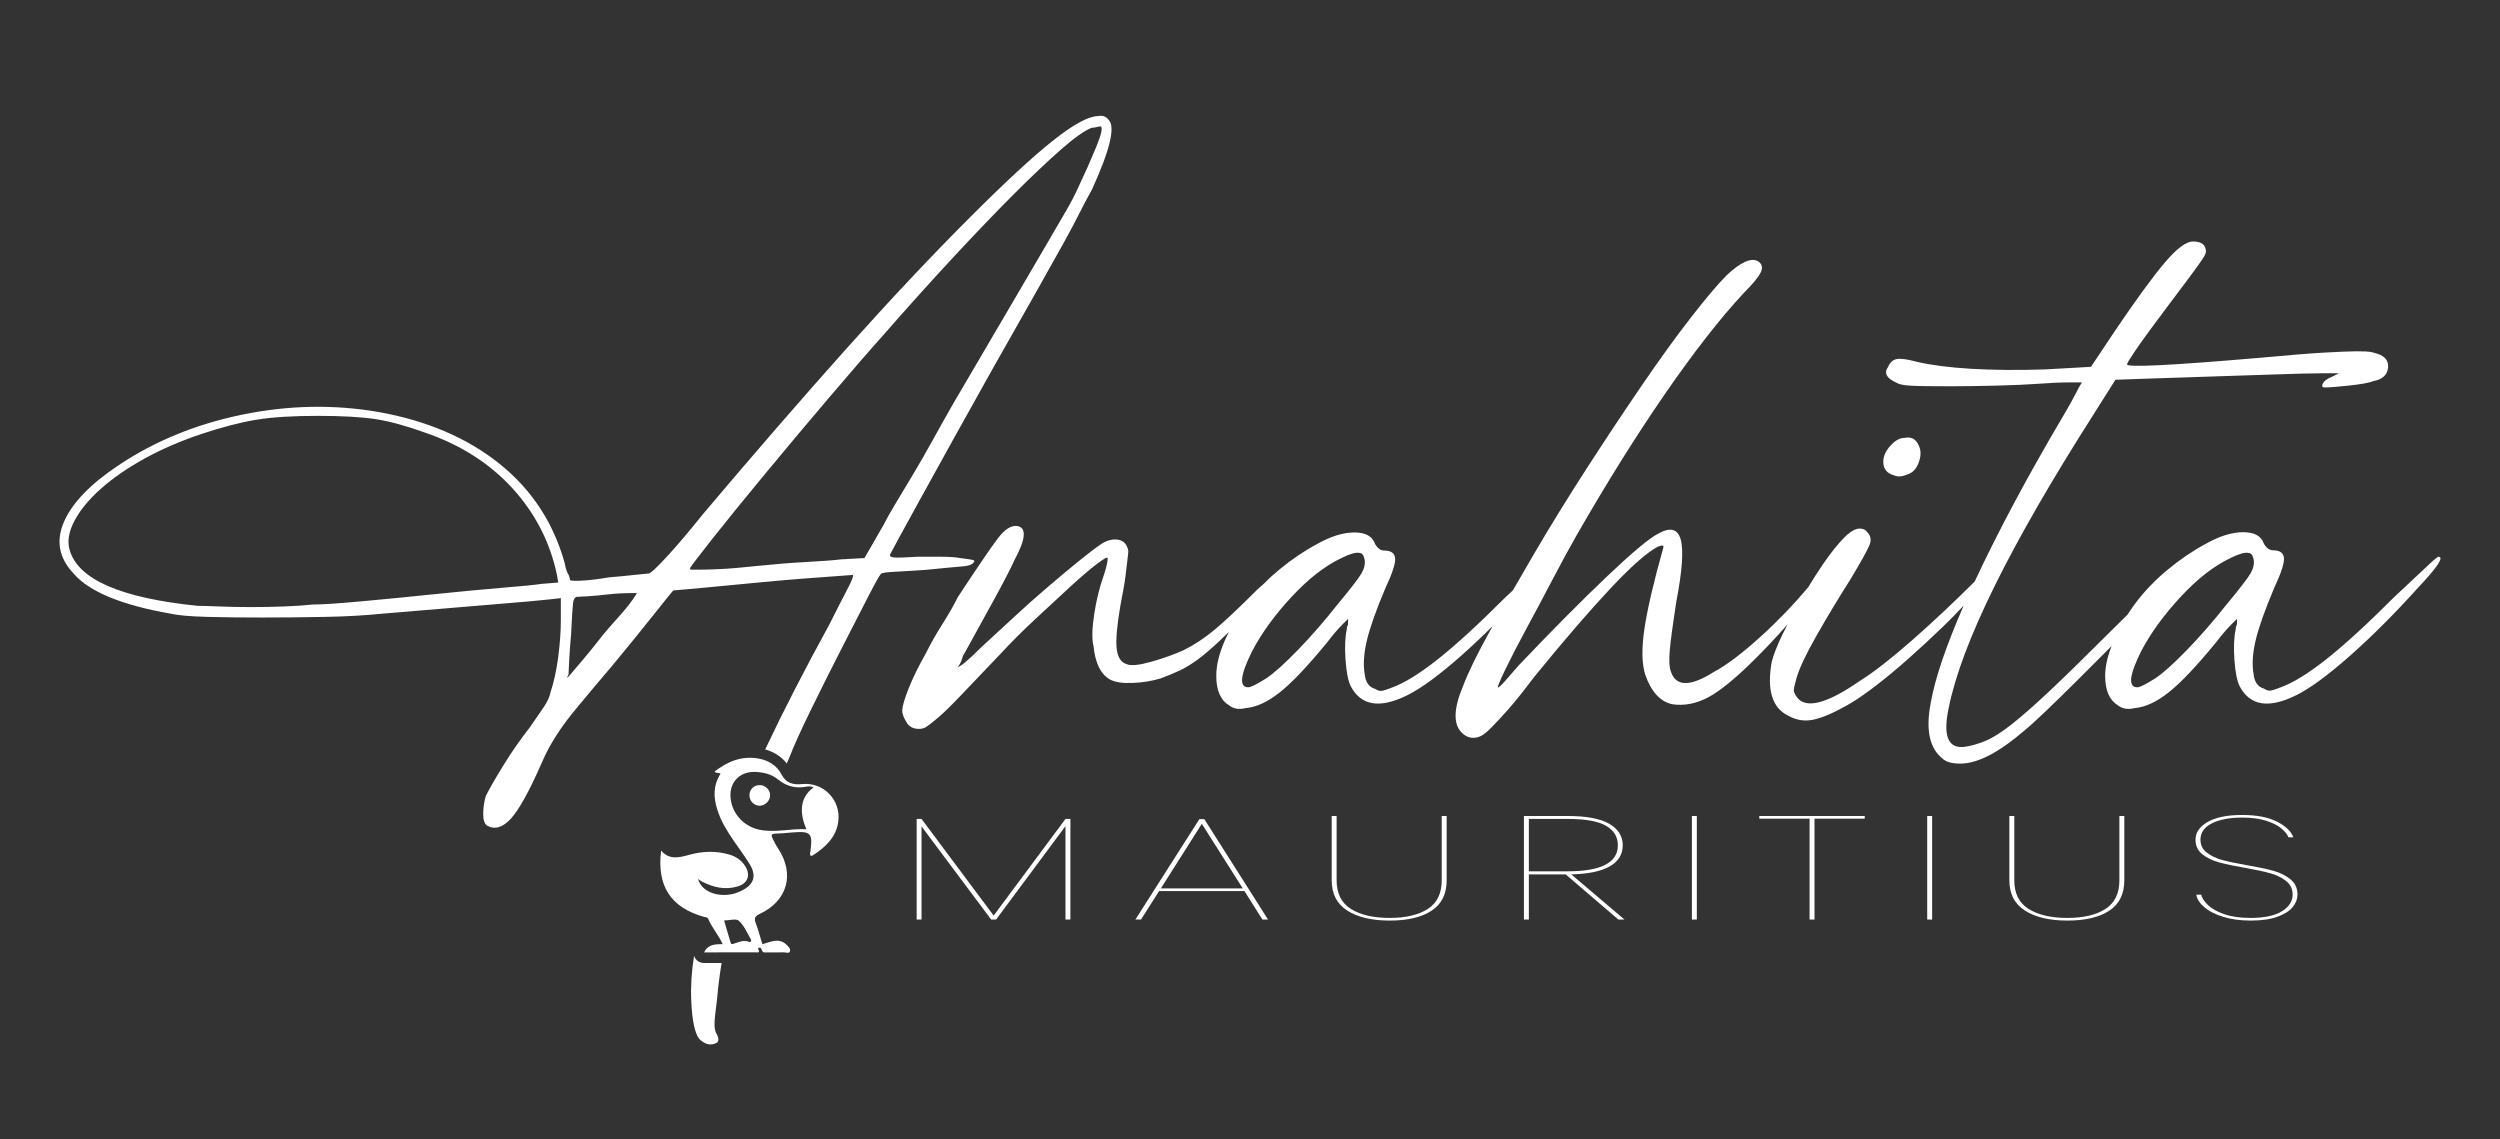 <?xml version="1.0" encoding="utf-8"?>
<!-- Generator: Adobe Illustrator 24.3.0, SVG Export Plug-In . SVG Version: 6.00 Build 0)  -->
<svg version="1.1" id="Calque_1" xmlns="http://www.w3.org/2000/svg" xmlns:xlink="http://www.w3.org/1999/xlink" x="0px" y="0px"
	 viewBox="0 0 441 201" style="enable-background:new 0 0 441 201;" xml:space="preserve">
<rect x="0" y="0" width="441" height="201" fill="#333333" stroke="none"/>
<style type="text/css">
	.st0{fill:#FFFFFF;}
</style>
<g>
	<path class="st0" d="M188.82,144.46v17.75h-0.87v-16.48l-12.24,16.48h-0.87l-12.28-16.43v16.43h-0.86v-17.75h0.86l12.72,17.05
		l12.67-17.05H188.82z"/>
	<path class="st0" d="M219.52,157.18h-15.05l-3.2,5.03h-0.99l11.29-17.72h0.87l11.24,17.72h-0.99L219.52,157.18z M219.22,156.71
		L212,145.32l-7.22,11.39H219.22z"/>
	<path class="st0" d="M235.78,143.94v11.34c0,2.32,0.84,4,2.53,5.06c1.69,1.06,3.97,1.58,6.85,1.58c2.83,0,5.06-0.53,6.7-1.58
		c1.64-1.05,2.46-2.74,2.46-5.06v-11.34h0.87v11.34c0,2.42-0.89,4.21-2.66,5.37c-1.77,1.16-4.23,1.74-7.37,1.74
		s-5.64-0.58-7.48-1.75c-1.85-1.17-2.77-2.95-2.77-5.36v-11.34H235.78z"/>
	<path class="st0" d="M285.48,162.21l-9.3-7.97h-6.49v7.97h-0.87v-18.27h7.7c3.31,0,5.77,0.46,7.35,1.37
		c1.58,0.92,2.38,2.18,2.38,3.79c0,1.63-0.77,2.87-2.31,3.74c-1.54,0.87-3.8,1.33-6.77,1.4l9.39,7.97H285.48z M269.69,153.7h6.83
		c5.91,0,8.87-1.53,8.87-4.59c0-1.49-0.69-2.63-2.08-3.44c-1.38-0.81-3.65-1.21-6.79-1.21h-6.83V153.7z"/>
	<path class="st0" d="M299.32,143.94v18.27h-0.87v-18.27H299.32z"/>
	<path class="st0" d="M328.94,143.94v0.47h-8.86v17.8h-0.87v-17.8h-8.87v-0.47H328.94z"/>
	<path class="st0" d="M340.83,143.94v18.27h-0.87v-18.27H340.83z"/>
	<path class="st0" d="M355.32,143.94v11.34c0,2.32,0.84,4,2.53,5.06c1.69,1.06,3.97,1.58,6.85,1.58c2.83,0,5.06-0.53,6.7-1.58
		c1.64-1.05,2.46-2.74,2.46-5.06v-11.34h0.87v11.34c0,2.42-0.89,4.21-2.66,5.37c-1.77,1.16-4.23,1.74-7.37,1.74
		c-3.14,0-5.64-0.58-7.48-1.75c-1.85-1.17-2.77-2.95-2.77-5.36v-11.34H355.32z"/>
	<path class="st0" d="M404.43,160.01c-0.56,0.69-1.46,1.26-2.7,1.71c-1.24,0.45-2.81,0.67-4.71,0.67c-1.82,0-3.42-0.22-4.82-0.65
		c-1.4-0.43-2.51-0.99-3.33-1.69c-0.82-0.69-1.31-1.43-1.45-2.23h0.87c0.14,0.59,0.54,1.2,1.19,1.83c0.65,0.63,1.61,1.17,2.88,1.61
		c1.27,0.44,2.83,0.66,4.67,0.66c2.39,0,4.22-0.39,5.49-1.17c1.27-0.78,1.9-1.76,1.9-2.93c0-1-0.38-1.81-1.15-2.41
		c-0.77-0.61-1.7-1.06-2.81-1.37c-1.11-0.31-2.6-0.63-4.48-0.96c-1.9-0.33-3.43-0.65-4.58-0.97c-1.15-0.32-2.13-0.8-2.92-1.43
		c-0.79-0.63-1.19-1.48-1.19-2.56c0-1.26,0.71-2.31,2.14-3.13c1.43-0.82,3.45-1.23,6.08-1.23c2.6,0,4.66,0.4,6.18,1.19
		c1.53,0.8,2.48,1.71,2.86,2.75h-0.87c-0.2-0.52-0.62-1.04-1.25-1.57c-0.63-0.53-1.53-0.98-2.68-1.35
		c-1.15-0.37-2.57-0.56-4.24-0.56c-2.22,0-4,0.34-5.34,1.02c-1.34,0.68-2.01,1.64-2.01,2.87c0,0.95,0.37,1.71,1.1,2.28
		c0.74,0.57,1.64,1,2.7,1.3c1.07,0.29,2.54,0.61,4.41,0.93c1.93,0.33,3.49,0.66,4.67,0.99c1.18,0.33,2.18,0.83,3.01,1.51
		c0.82,0.67,1.23,1.57,1.23,2.7C405.27,158.59,404.99,159.31,404.43,160.01z"/>
</g>
<g>
	<path class="st0" d="M127.11,136.47c-0.39-0.21-0.77-0.01-1.06-0.37c2.29-1.76,4.74-2.81,7.7-2.3c1.8,0.31,3.27,1.21,4.1,2.8
		c0.84,1.6,2.07,1.86,3.65,1.71c3.78-0.37,6.87,2.82,6.37,6.61c-0.36,2.74-2.2,4.46-4.37,5.89c-0.48,0.32-0.68,0.13-0.59-0.42
		c0.01-0.04,0.03-0.08,0.04-0.12c0.44-3.35,0.11-3.7-3.28-3.42c-0.98,0.08-1.95,0.19-2.93,0.21c-0.61,0.01-0.73,0.27-0.51,0.73
		c0.31,0.66,0.65,1.32,1.05,1.92c2.94,4.46,1.64,9.21-3.24,11.49c-0.94,0.44-1.04,0.82-0.71,1.69c0.45,1.22,0.79,2.48,1.16,3.67
		c0.69-0.2,1.3-0.44,1.94-0.56c0.84-0.16,1.63,0,2.27,0.61c0.35,0.34,0.82,0.75,0.64,1.22c-0.15,0.42-0.73,0.15-1.12,0.16
		c-0.98,0.03-1.96,0.02-2.94,0.01c-0.31,0-0.67,0.11-0.85-0.3c-0.11-0.25-0.19-0.65-0.55-0.52c-0.36,0.13,0.03,0.4,0.01,0.59
		c-0.03,0.37-0.36,0.21-0.57,0.22c-2.98,0.01-5.95,0.01-9.12,0.01c0.73-1.48,2-1.43,3.28-1.46c-0.75-1.64-1.92-2.92-2.58-4.5
		c-0.11-0.27-0.41-0.21-0.64-0.28c-5.94-1.66-8.42-5.43-7.64-11.72c1.5,1.76,3.3,1.2,5.07,0.72c2.29-0.62,4.59-0.69,6.88-0.04
		c1.17,0.33,2.16,0.96,2.84,2c1.04,1.59,0.55,3.09-1.27,3.64c-2.19,0.67-4.27,0.19-6.26-0.82c-0.23-0.12-0.44-0.28-0.75-0.48
		c0.64,2.19,3.26,3.16,5.83,2.7c0.67-0.12,1.34-0.38,1.95-0.69c2.11-1.09,2.57-2.58,1.35-4.6c-0.89-1.46-1.93-2.83-2.89-4.24
		c-1.15-1.69-2.22-3.41-2.83-5.39C125.84,140.69,125.78,138.55,127.11,136.47z M143.54,138.9c-0.5-0.25-1-0.19-1.44-0.11
		c-1.85,0.33-3.44-0.13-4.89-1.32c-1.11-0.9-2.47-1.22-3.88-1.3c-2.76-0.15-4.66,1.75-4.47,4.43c0.2,2.87,2.3,5.19,5.13,5.77
		c2.76,0.57,5.48-0.25,8.26-0.09C140.54,142.33,141.85,140.05,143.54,138.9z M127.73,162.37c0.38,1.3,0.76,2.58,1.13,3.85
		c0.15,0.51,0.44,0.28,0.74,0.19c0.8-0.25,1.56-0.62,2.46-0.29c0.55,0.2,0.47-0.32,0.32-0.56c-0.63-1.09-1.15-2.33-2.05-3.14
		C129.88,161.99,128.71,162.36,127.73,162.37z"/>
	<path class="st0" d="M135.85,140.32c-0.02,0.99-0.96,1.86-1.93,1.81c-0.97-0.06-1.73-0.88-1.72-1.86c0.01-1.05,0.84-1.82,1.9-1.78
		C135.06,138.54,135.87,139.38,135.85,140.32z"/>
</g>
<g>
	<path class="st0" d="M336.67,83.62c0.76-0.3,1.33-0.91,1.71-1.82c0.38-0.91,0.49-1.75,0.34-2.51c-0.46-1.67-1.37-2.35-2.74-2.05
		c-0.76,0-1.52,0.38-2.28,1.14c-1.06,1.07-1.56,2.17-1.48,3.31c0.08,1.14,0.72,1.86,1.94,2.17
		C334.77,84.16,335.6,84.08,336.67,83.62z"/>
	<path class="st0" d="M430.13,98.21c-0.15,0-0.95,0.68-2.39,2.05c-1.45,1.37-3.23,3.04-5.36,5.02c-4.86,4.87-8.89,8.55-12.08,11.06
		c-3.19,2.51-5.85,4.14-7.98,4.9c-0.76,0.31-1.33,0.49-1.71,0.57c-0.38,0.08-0.8-0.04-1.25-0.34c-1.07-0.3-1.67-1.14-1.82-2.51
		c-0.31-1.67-0.19-3.65,0.34-5.93c0.53-2.28,1.63-5.39,3.3-9.35c1.21-2.58,1.79-4.33,1.71-5.24c-0.08-0.91-0.72-1.37-1.94-1.37
		c-0.61,0-1.14-0.38-1.59-1.14c-0.46-1.37-1.67-2.05-3.65-2.05c-1.98,0-4.18,0.68-6.61,2.05c-2.28,1.22-4.52,2.74-6.72,4.56
		c-2.21,1.82-4.1,3.8-5.7,5.93c-0.49,0.66-0.95,1.32-1.38,2c-1.19,1.16-2.51,2.46-3.98,3.93c-3.95,3.95-7.22,7.14-9.8,9.57
		c-2.59,2.43-4.79,4.37-6.61,5.81s-3.38,2.43-4.67,2.96c-1.29,0.53-2.47,0.87-3.53,1.03c-3.04,0.46-4.03-1.82-2.96-6.84
		c2.28-11.4,10.79-28.64,25.53-51.74l3.88-6.15l6.61-0.23c9.42-0.3,16.3-0.53,20.63-0.68c4.33-0.15,7.33-0.23,9-0.23h3.19
		l-1.37,0.68c-0.76,0.31-1.25,0.68-1.48,1.14c-0.23,0.46-0.11,0.68,0.34,0.68c0.76,0,2.2-0.11,4.33-0.34
		c2.13-0.23,3.57-0.49,4.33-0.8c1.52-0.3,2.35-1.06,2.51-2.28c0.15-1.21-0.46-2.05-1.82-2.51c-0.46-0.15-0.88-0.26-1.25-0.34
		c-0.38-0.07-1.18-0.11-2.39-0.11c-1.22,0-3.16,0.08-5.81,0.23c-2.66,0.15-6.42,0.46-11.28,0.91c-15.96,1.37-23.78,1.75-23.48,1.14
		c0-0.15,0.38-0.8,1.14-1.94c0.76-1.14,1.67-2.43,2.74-3.88c1.06-1.44,2.17-2.92,3.3-4.44c1.14-1.52,2.17-2.88,3.08-4.1
		c0.91-1.21,1.74-2.35,2.51-3.42c0.76-1.06,1.14-1.75,1.14-2.05c0-1.21-0.76-1.82-2.28-1.82c-1.22,0-2.89,1.25-5.01,3.76
		c-2.13,2.51-5.09,6.57-8.89,12.2l-4.1,6.15l-8.21,0.46c-4.71,0.15-9,0.11-12.88-0.11c-3.87-0.23-7.1-0.64-9.69-1.25
		c-1.67-0.46-2.85-0.61-3.53-0.46c-0.68,0.15-1.17,0.61-1.48,1.37c-0.76,1.06-0.3,1.98,1.37,2.74c0.46,0.31,1.29,0.5,2.51,0.57
		c1.22,0.08,3.57,0.11,7.07,0.11c2.28,0,4.94-0.04,7.98-0.11c3.04-0.07,5.62-0.19,7.75-0.34c1.97-0.15,3.68-0.23,5.13-0.23
		c1.44,0,2.24,0,2.39,0c-0.31,0.46-0.61,0.99-0.91,1.6c-0.31,0.61-0.65,1.25-1.03,1.94c-0.38,0.68-0.8,1.41-1.25,2.17
		c-6.33,10.7-11.57,20.5-15.73,29.41c-3.72,3.71-7.41,7.17-11.05,10.37c-3.73,3.27-6.8,5.66-9.23,7.18
		c-5.93,4.1-9.65,5.01-11.17,2.74c-0.3-0.46-0.46-0.83-0.46-1.14c0-0.3,0.15-0.99,0.46-2.05c0.46-1.67,1.63-4.18,3.53-7.52
		c1.9-3.34,3.91-6.69,6.04-10.03c1.82-3.04,2.92-5.01,3.3-5.93c0.38-0.91,0.26-1.67-0.34-2.28c-0.31-0.46-0.76-0.68-1.37-0.68
		c-0.76,0-1.67,0.53-2.74,1.6c-1.06,1.07-2.28,2.59-3.65,4.56c-0.93,1.35-1.82,2.75-2.68,4.17c-2.44,2.93-5.18,5.8-8.26,8.6
		c-3.34,3.04-6.15,5.17-8.43,6.38c-4.1,2.59-6.61,2.59-7.52,0c-0.31-0.76-0.38-2.01-0.23-3.76c0.15-1.75,0.53-4.59,1.14-8.55
		c1.06-5.47,1.33-9.15,0.8-11.06c-0.53-1.9-1.86-2.24-3.99-1.03c-1.52,0.76-4.52,3.27-9,7.52c-4.48,4.26-9.69,9.5-15.61,15.73
		c-0.91,1.06-1.71,1.98-2.39,2.74c-0.68,0.76-1.1,1.14-1.25,1.14c-0.15,0,0.27-1.03,1.25-3.08c0.99-2.05,2.24-4.48,3.76-7.29
		c1.52-2.81,3.08-5.73,4.67-8.78c1.6-3.04,3-5.62,4.22-7.75c5.32-9.27,10.52-17.59,15.61-24.96c5.09-7.37,9.69-13.26,13.79-17.67
		c1.67-1.67,2.7-2.92,3.08-3.76c0.38-0.83,0.19-1.48-0.57-1.94c-1.22-0.61-3.04,0.23-5.47,2.51c-1.52,1.52-3.61,3.99-6.27,7.41
		c-2.66,3.42-5.55,7.41-8.66,11.97c-3.12,4.56-6.35,9.42-9.69,14.59c-3.34,5.17-6.46,10.22-9.35,15.16
		c-1.31,2.24-2.54,4.37-3.73,6.44c-0.42,0.39-0.84,0.78-1.29,1.2c-4.86,4.87-8.89,8.55-12.08,11.06c-3.19,2.51-5.85,4.14-7.98,4.9
		c-0.76,0.31-1.33,0.49-1.71,0.57c-0.38,0.08-0.8-0.04-1.25-0.34c-1.07-0.3-1.67-1.14-1.82-2.51c-0.31-1.67-0.19-3.65,0.34-5.93
		c0.53-2.28,1.63-5.39,3.3-9.35c1.21-2.58,1.79-4.33,1.71-5.24c-0.08-0.91-0.72-1.37-1.94-1.37c-0.61,0-1.14-0.38-1.59-1.14
		c-0.46-1.37-1.67-2.05-3.65-2.05c-1.98,0-4.18,0.68-6.61,2.05c-2.28,1.22-4.52,2.74-6.72,4.56c-0.97,0.8-1.88,1.64-2.73,2.51
		c-0.33,0.29-0.68,0.6-1.03,0.91c-3.34,3.34-5.89,5.74-7.64,7.18c-1.75,1.45-3.53,2.62-5.36,3.53c-1.67,0.76-3.57,1.45-5.7,2.05
		c-2.13,0.61-3.57,0.76-4.33,0.46c-1.06-0.3-1.67-1.25-1.83-2.85c-0.15-1.6,0.08-4.14,0.69-7.64c0.46-2.28,0.76-4.06,0.91-5.36
		c0.15-1.29,0.26-2.24,0.34-2.85c0.08-0.61,0.12-1.03,0.12-1.25c0-0.23-0.08-0.49-0.23-0.8c-0.31-0.76-0.91-1.18-1.83-1.25
		c-0.91-0.07-1.82,0.19-2.73,0.8c-0.91,0.61-2.17,1.56-3.76,2.85c-1.59,1.29-3.42,2.81-5.47,4.56c-2.05,1.75-4.1,3.57-6.15,5.47
		c-2.05,1.9-3.99,3.69-5.81,5.36c-2.28,2.28-3.65,3.42-4.1,3.42c0.15-0.15,0.31-0.38,0.46-0.68c0.15-0.3,0.27-0.61,0.34-0.91
		c0.08-0.3,0.26-0.68,0.57-1.14c1.67-3.04,3.34-6.08,5.02-9.12c1.67-3.04,2.88-5.39,3.65-7.07c1.97-3.65,2.13-5.62,0.46-5.93
		c-1.06-0.15-2.2,0.57-3.42,2.17c-1.22,1.6-3.57,5.05-7.07,10.37c-0.76,1.52-1.67,3.12-2.74,4.79c-1.06,1.67-2.05,3.42-2.96,5.24
		c-1.21,2.13-2.2,4.14-2.96,6.04c-0.76,1.9-1.14,3.23-1.14,3.99c0,0.61,0.31,1.37,0.91,2.28c0.46,0.61,1.14,0.91,2.05,0.91
		c0.46,0,0.88-0.11,1.25-0.34c0.38-0.23,1.06-0.76,2.05-1.6c0.99-0.83,2.32-2.13,3.99-3.88c1.67-1.75,4.02-4.22,7.07-7.41
		c1.82-1.97,3.83-3.99,6.04-6.04c2.2-2.05,4.25-3.95,6.15-5.7c1.9-1.75,3.49-3.11,4.79-4.1c1.29-0.99,1.94-1.33,1.94-1.03
		c0,0.61-0.23,1.6-0.68,2.96c-0.76,2.13-1.33,4.44-1.71,6.95c-0.38,2.51-0.42,4.37-0.11,5.58c0.3,3.04,1.29,5.02,2.96,5.93
		c0.91,0.46,2.24,0.65,3.99,0.57c1.74-0.07,3.38-0.34,4.9-0.8c1.22-0.46,2.32-0.91,3.31-1.37c0.99-0.46,2.05-1.1,3.19-1.94
		c1.14-0.83,2.39-1.9,3.76-3.19c0.55-0.52,1.15-1.09,1.77-1.7c-0.26,0.52-0.52,1.05-0.75,1.58c-0.99,2.28-1.48,4.33-1.48,6.15
		c0,2.59,0.76,4.33,2.28,5.24c0.76,0.61,1.75,0.76,2.96,0.46c1.82-0.15,3.8-1.06,5.93-2.74c2.13-1.67,4.94-4.63,8.43-8.89
		c0.46-0.61,0.91-1.17,1.37-1.71c0.46-0.53,0.83-0.95,1.14-1.25l1.14-1.14v0.68c0,0.31-0.04,0.5-0.11,0.57
		c-0.08,0.08-0.11,0.27-0.11,0.57c-0.31,1.37-0.38,3.16-0.23,5.36c0.15,2.2,0.46,3.76,0.91,4.67c1.82,3.5,5.16,4.03,10.03,1.6
		c2.43-1.21,5.59-3.53,9.46-6.95c1.83-1.62,3.69-3.37,5.57-5.24c-0.15,0.26-0.3,0.54-0.45,0.8c-2.28,4.1-3.88,7.37-4.79,9.8
		c-1.67,3.95-1.75,6.69-0.23,8.21c0.61,0.61,1.29,0.91,2.05,0.91c0.46,0,0.91-0.11,1.37-0.34c0.46-0.23,1.07-0.72,1.82-1.48
		c0.76-0.76,1.75-1.82,2.96-3.19c1.21-1.37,2.74-3.27,4.56-5.7c5.32-6.53,9.84-11.77,13.56-15.73c3.72-3.95,6.5-6.38,8.32-7.29
		c0.76-0.3,1.06-0.23,0.91,0.23c-1.67,5.93-2.77,10.64-3.3,14.13c-0.53,3.5-0.5,6.23,0.11,8.21c1.06,3.04,2.66,4.79,4.79,5.24
		c2.13,0.31,4.25-0.11,6.38-1.25c2.13-1.14,4.94-3.45,8.43-6.95c1.82-1.82,3.57-3.68,5.24-5.58c0.1-0.11,0.19-0.22,0.29-0.33
		c-0.29,0.57-0.59,1.13-0.86,1.69c-0.99,2.05-1.63,3.69-1.94,4.9c-0.91,5.01,0.08,8.21,2.96,9.57c1.37,0.76,2.81,0.99,4.33,0.68
		c1.52-0.3,3.49-1.14,5.93-2.51c1.37-0.76,3-1.86,4.9-3.31c1.9-1.44,3.87-3.08,5.93-4.9c2.05-1.82,4.14-3.76,6.27-5.81
		c1.23-1.19,2.41-2.39,3.54-3.61c-3.1,7.08-5.05,12.81-5.82,17.17c-0.91,4.71-0.23,7.98,2.05,9.8c0.61,0.61,1.67,0.91,3.19,0.91
		c3.04,0,6.84-1.98,11.4-5.93c0.76-0.61,2.01-1.75,3.76-3.42c1.75-1.67,3.72-3.61,5.93-5.81c1.8-1.8,3.66-3.66,5.56-5.56
		c-0.73,1.91-1.12,3.65-1.12,5.22c0,2.59,0.76,4.33,2.28,5.24c0.76,0.61,1.75,0.76,2.96,0.46c1.82-0.15,3.8-1.06,5.93-2.74
		c2.13-1.67,4.94-4.63,8.43-8.89c0.46-0.61,0.91-1.17,1.37-1.71c0.46-0.53,0.83-0.95,1.14-1.25l1.14-1.14v0.68
		c0,0.31-0.04,0.5-0.11,0.57c-0.08,0.08-0.11,0.27-0.11,0.57c-0.31,1.37-0.38,3.16-0.23,5.36c0.15,2.2,0.46,3.76,0.91,4.67
		c1.82,3.5,5.16,4.03,10.03,1.6c2.43-1.21,5.59-3.53,9.46-6.95c3.87-3.42,7.86-7.41,11.97-11.97
		C429.98,100.04,431.19,98.21,430.13,98.21z M235.92,106.65c-2.28,2.89-4.6,5.55-6.95,7.98c-2.36,2.43-4.22,4.1-5.58,5.01
		c-1.67,1.06-2.74,1.6-3.19,1.6c-1.67,0-1.44-2.13,0.68-6.38c1.67-3.19,3.99-6.38,6.95-9.57c2.96-3.19,5.89-5.47,8.78-6.84
		c1.52-0.76,2.58-1.06,3.19-0.91c0.46,0,0.76,0.38,0.91,1.14c0.15,0.76-0.04,1.6-0.57,2.51C239.6,102.09,238.2,103.91,235.92,106.65
		z M392.75,106.65c-2.28,2.89-4.6,5.55-6.95,7.98c-2.36,2.43-4.22,4.1-5.58,5.01c-1.67,1.06-2.74,1.6-3.19,1.6
		c-1.67,0-1.44-2.13,0.68-6.38c1.67-3.19,3.99-6.38,6.95-9.57c2.96-3.19,5.89-5.47,8.78-6.84c1.52-0.76,2.58-1.06,3.19-0.91
		c0.46,0,0.76,0.38,0.91,1.14c0.15,0.76-0.04,1.6-0.57,2.51C396.43,102.09,395.03,103.91,392.75,106.65z"/>
	<path class="st0" d="M133.99,140.28c0,0.04,0.01,0.07,0.02,0.08l-0.01-0.14L133.99,140.28z"/>
	<path class="st0" d="M169.7,99.92c0.99-0.07,1.63-0.26,1.94-0.57c0.3-0.3,0.3-0.49,0-0.57c-0.31-0.07-1.07-0.19-2.28-0.34
		c-0.76-0.15-1.86-0.23-3.31-0.23c-1.45,0-2.85,0-4.22,0c-2.28,0.15-3.69,0.19-4.22,0.11c-0.53-0.07-0.72-0.26-0.57-0.57
		c0.3-0.61,2.13-3.95,5.47-10.03c3.34-6.08,7.52-13.6,12.54-22.57c3.19-5.62,5.77-10.18,7.75-13.68c1.97-3.49,3.57-6.34,4.79-8.55
		c1.21-2.2,2.17-3.99,2.85-5.36c0.68-1.37,1.4-2.74,2.17-4.1c3.19-6.99,4.18-11.09,2.96-12.31c-0.46-0.61-1.06-0.83-1.82-0.68
		c-1.67,0-4.3,1.41-7.86,4.22c-3.57,2.81-8.47,7.33-14.7,13.56c-6.84,6.84-14.13,14.59-21.88,23.25
		c-7.75,8.66-16.18,18.39-25.3,29.18c-2.43,3.04-4.56,5.55-6.38,7.52c-1.82,1.98-2.89,2.96-3.19,2.96c-0.15,0-0.91,0.08-2.28,0.23
		c-1.37,0.15-2.96,0.31-4.79,0.46c-1.82,0.31-3.38,0.5-4.67,0.57c-1.29,0.08-2.02,0.04-2.17-0.11c0-0.3-0.08-0.61-0.23-0.91
		c-0.31-0.46-0.53-1.14-0.68-2.05C97.63,92.21,93.8,86.36,88.1,81.8c-5.7-4.56-12.8-7.6-21.31-9.12c-7.9-1.37-15.92-1.21-24.05,0.46
		c-8.13,1.67-15.39,4.64-21.77,8.89c-5.02,3.34-8.25,6.69-9.69,10.03c-1.45,3.34-0.88,6.38,1.71,9.12c2.74,3.19,8.43,5.55,17.1,7.07
		c1.37,0.31,3.53,0.49,6.5,0.57c2.96,0.08,6.23,0.11,9.8,0.11c3.57,0,7.22-0.04,10.94-0.11c3.72-0.07,7.1-0.26,10.14-0.57
		c7.14-0.61,13.52-1.14,19.15-1.6c5.62-0.46,9.04-0.76,10.26-0.91l2.05-0.23v3.88c0,1.98-0.15,4.14-0.46,6.5
		c-0.31,2.36-0.76,4.44-1.37,6.27c-0.15,0.76-0.53,1.6-1.14,2.51c-0.61,0.91-1.45,2.13-2.51,3.65c-1.67,2.13-3.23,4.37-4.67,6.72
		c-1.45,2.35-2.47,4.14-3.08,5.36c-0.31,1.06-0.46,2.13-0.46,3.19c0,1.06,0.23,1.75,0.68,2.05c1.37,0.76,2.77,0.34,4.22-1.25
		c1.44-1.6,3.23-4.83,5.36-9.69c0.46-1.06,0.91-2.02,1.37-2.85c0.46-0.84,1.06-1.82,1.82-2.96c0.76-1.14,1.86-2.58,3.31-4.33
		c1.44-1.75,3.46-4.14,6.04-7.18c2.88-3.49,5.36-6.53,7.41-9.12c2.05-2.58,3.15-3.95,3.31-4.1c0.15,0,1.86-0.15,5.13-0.46
		c3.27-0.3,6.87-0.65,10.83-1.03c3.95-0.38,9.19-0.8,15.73-1.25c0.15,0.15-0.19,1.03-1.03,2.62c-0.84,1.6-1.86,3.61-3.08,6.04
		c-4.5,8.21-8.27,15.57-11.36,22.12c1.59,0.44,2.87,1.29,3.8,2.48c0.16-0.38,0.32-0.74,0.49-1.12c0.76-1.98,2.01-4.75,3.76-8.32
		c1.75-3.57,3.53-7.14,5.36-10.71c1.82-3.57,3.42-6.69,4.79-9.35c1.37-2.66,2.13-3.99,2.28-3.99c0.15-0.15,0.99-0.26,2.51-0.34
		c1.52-0.07,3.34-0.19,5.47-0.34C166.62,100.19,168.71,100,169.7,99.92z M95.5,103c-0.91,0.15-3.19,0.38-6.84,0.68
		c-3.65,0.31-7.68,0.68-12.08,1.14c-4.41,0.46-8.66,0.88-12.77,1.25c-4.1,0.38-6.99,0.57-8.66,0.57c-1.37,0.15-3.04,0.27-5.01,0.34
		c-1.98,0.08-3.95,0.11-5.93,0.11c-1.98,0-3.84-0.04-5.58-0.11c-1.75-0.07-3-0.11-3.76-0.11c-13.53-1.37-21.05-4.63-22.57-9.8
		c-0.46-1.52-0.19-3.23,0.8-5.13c0.99-1.9,2.54-3.8,4.67-5.7c2.13-1.9,4.71-3.68,7.75-5.36c3.04-1.67,6.38-3.11,10.03-4.33
		c3.65-1.21,6.87-2.05,9.69-2.51c2.81-0.46,6.42-0.68,10.83-0.68c4.25,0,7.64,0.19,10.14,0.57c2.51,0.38,5.43,1.18,8.78,2.39
		c6.23,2.13,11.36,5.4,15.39,9.8c4.02,4.41,6.65,9.5,7.86,15.27l0.23,1.37L95.5,103z M110.78,106.88c-0.61,0.76-1.29,1.56-2.05,2.39
		c-0.76,0.84-1.52,1.71-2.28,2.62c-1.67,2.13-2.96,3.73-3.88,4.79c-0.91,1.06-1.56,1.82-1.94,2.28c-0.38,0.46-0.57,0.65-0.57,0.57
		c0-0.07,0.07-0.26,0.23-0.57c0-0.15,0.04-0.95,0.11-2.39c0.07-1.44,0.19-3,0.34-4.67c0.15-3.04,0.26-4.86,0.34-5.47
		c0.07-0.61,0.26-0.99,0.57-1.14c0.15,0,0.83-0.04,2.05-0.11c1.21-0.07,2.43-0.19,3.65-0.34c1.21-0.15,2.89-0.23,5.02-0.23
		C111.92,105.36,111.38,106.12,110.78,106.88z M152.49,98.44l-4.1,0.23c-1.22,0.15-3.23,0.31-6.04,0.46
		c-2.81,0.15-5.66,0.38-8.55,0.68c-2.89,0.31-5.13,0.5-6.72,0.57c-1.6,0.08-2.81,0.11-3.65,0.11c-0.84,0-1.33,0-1.48,0
		c-0.15,0-0.23-0.07-0.23-0.23c0-0.15,1.29-1.86,3.87-5.13c2.58-3.27,5.7-7.1,9.35-11.51c3.65-4.41,7.41-8.89,11.28-13.45
		c3.88-4.56,7.1-8.28,9.69-11.17c4.25-4.86,8.32-9.38,12.2-13.56c3.88-4.18,7.44-7.9,10.71-11.17c3.27-3.27,6.08-5.93,8.43-7.98
		c2.35-2.05,4.14-3.31,5.36-3.76c0.3,0,0.57-0.04,0.8-0.11c0.23-0.07,0.42-0.11,0.57-0.11h0.23c0.3,0.31,0.04,1.48-0.8,3.53
		c-0.84,2.05-1.86,4.37-3.08,6.95c-0.61,1.37-1.33,2.77-2.17,4.22c-0.84,1.45-2.05,3.53-3.65,6.27c-1.6,2.74-3.69,6.31-6.27,10.71
		c-2.59,4.41-5.93,10.11-10.03,17.1c-1.22,2.13-2.43,4.3-3.65,6.5c-1.22,2.2-2.39,4.26-3.53,6.15c-1.14,1.9-2.17,3.61-3.08,5.13
		c-0.91,1.52-1.6,2.74-2.05,3.65L152.49,98.44z"/>
	<path class="st0" d="M127.29,169.87c-0.4,0-0.8,0-1.21,0h-1.9c-0.64,0-1.24-0.33-1.58-0.88c-0.07-0.12-0.12-0.24-0.17-0.37
		c-0.44,2.71-0.61,5.38-0.49,8c0.15,3.34,0.61,5.55,1.37,6.61c1.06,1.06,2.13,1.29,3.19,0.68c0.3-0.31,0.3-0.76,0-1.37
		c-0.31-0.46-0.46-1.06-0.46-1.82c0-0.76,0.15-2.28,0.46-4.56C126.67,174.14,126.93,172.04,127.29,169.87z"/>
</g>
</svg>
